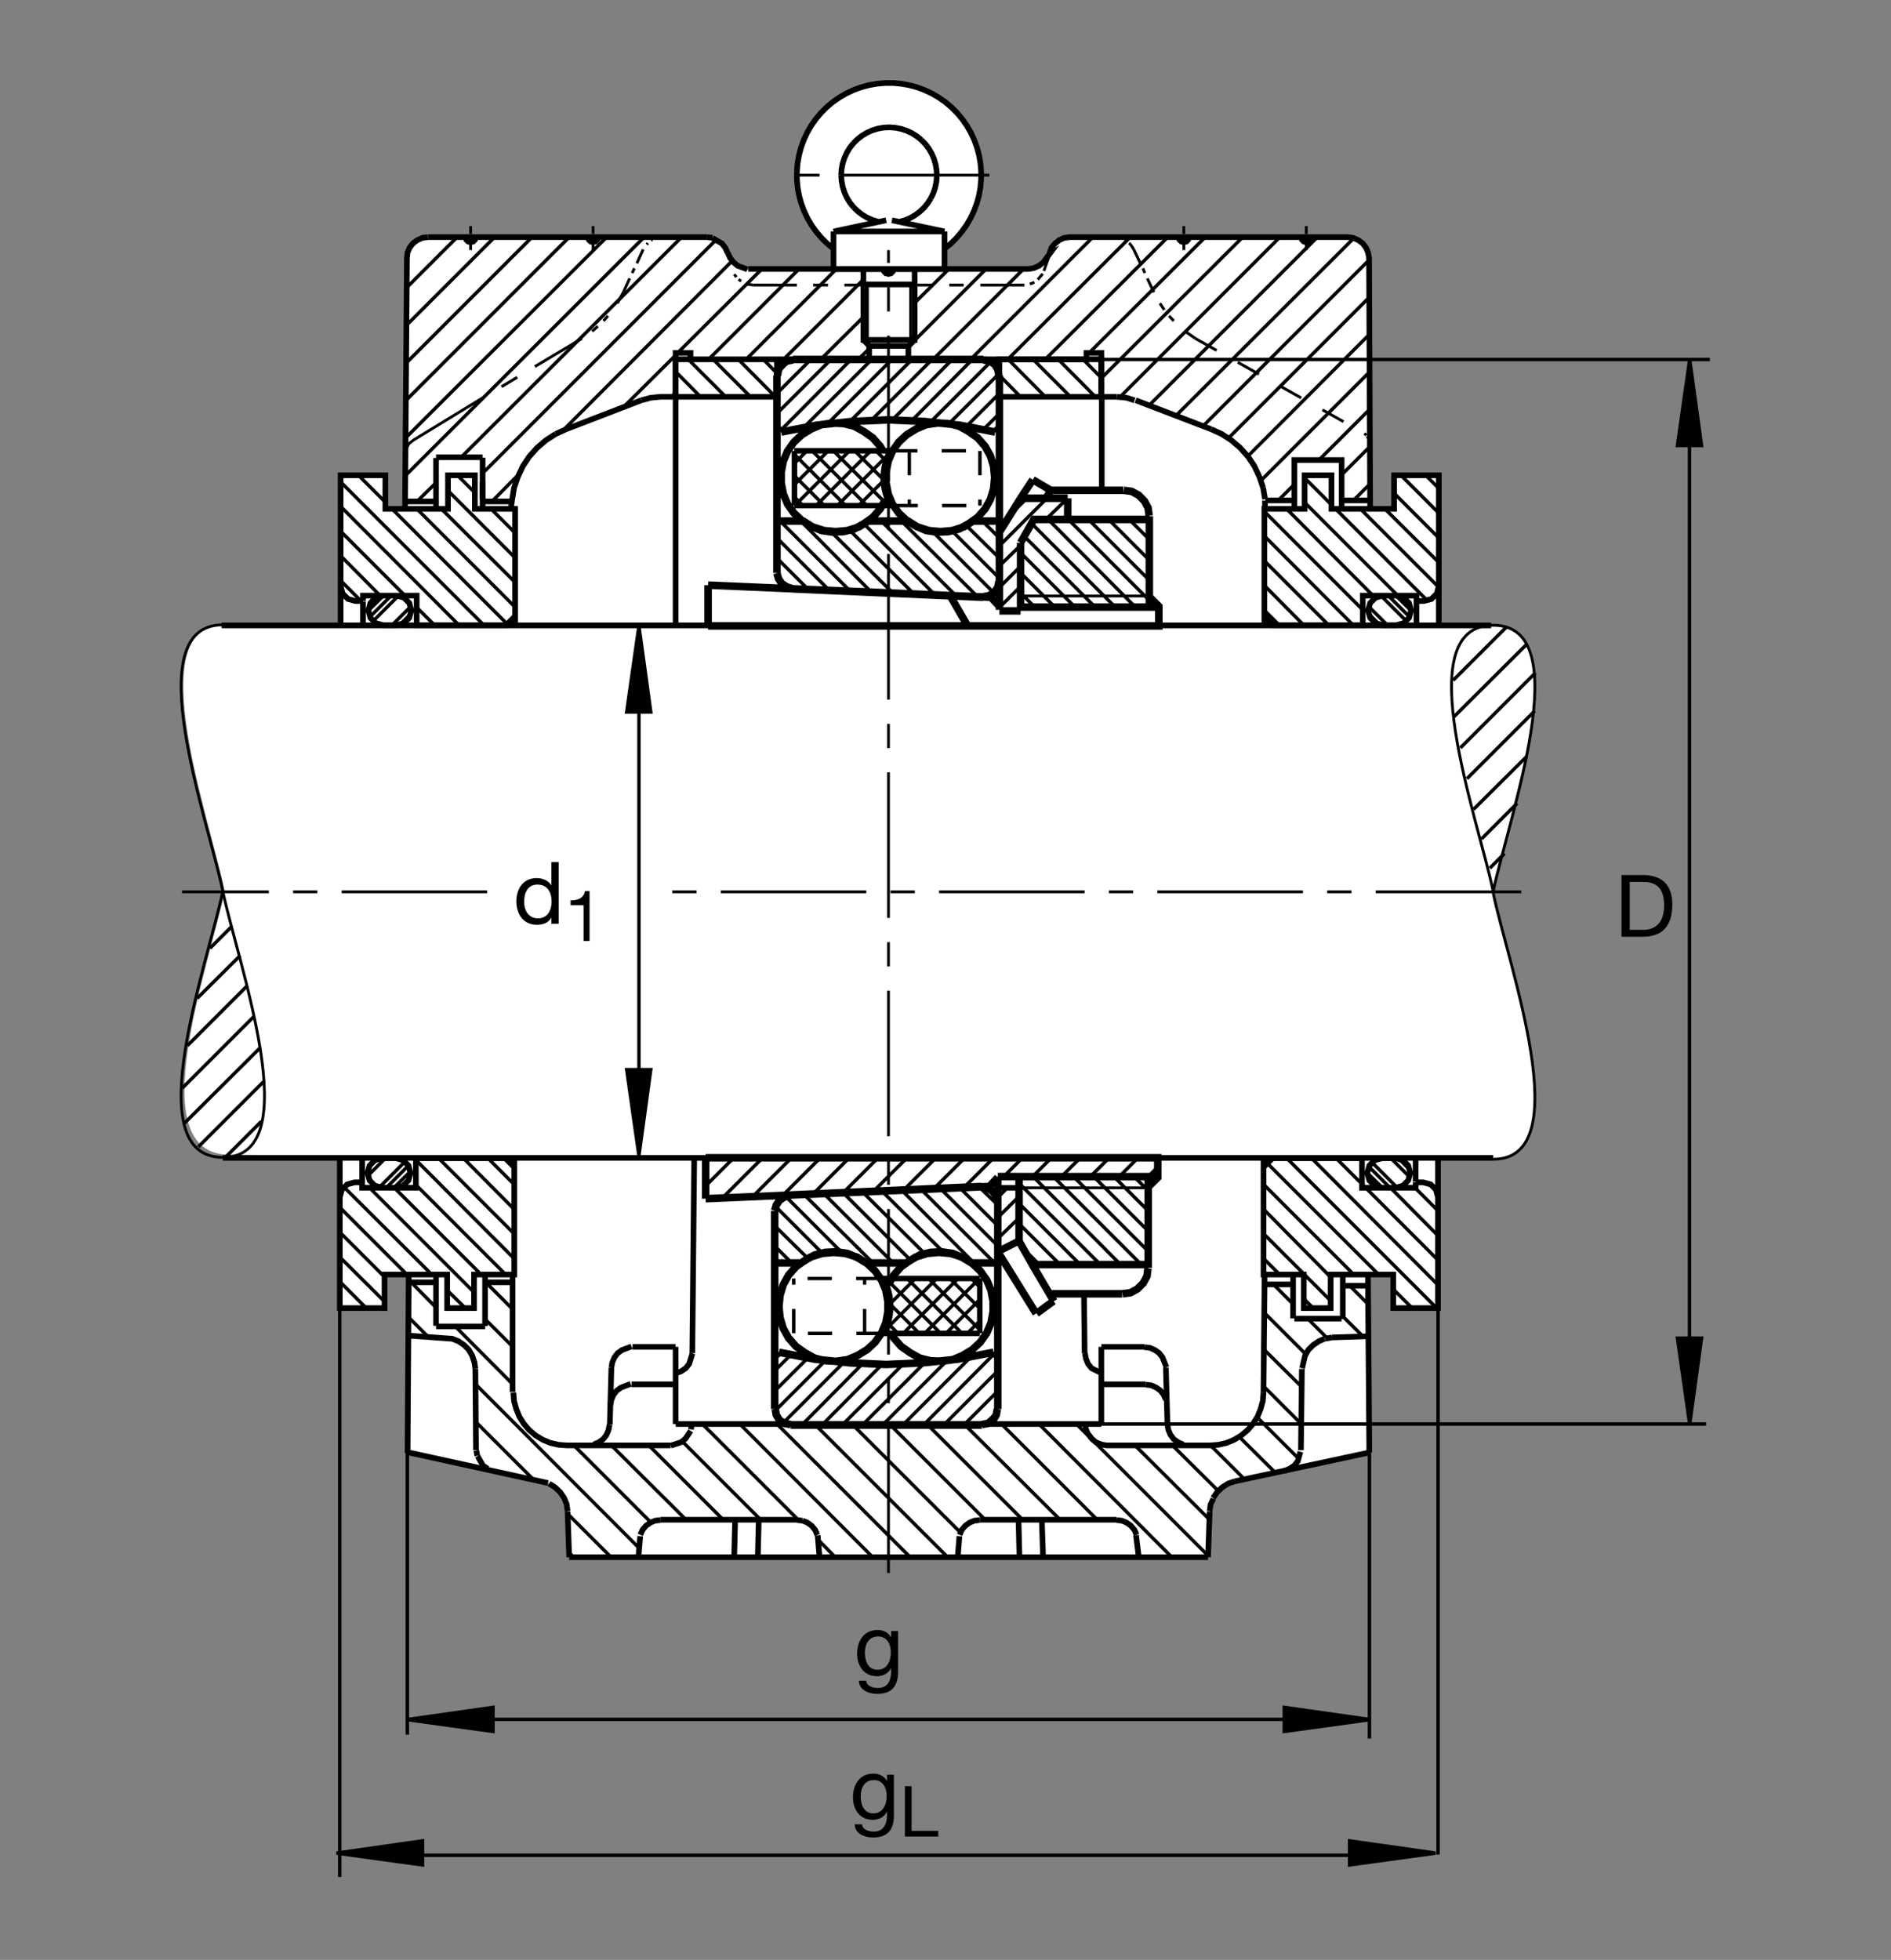 <?xml version="1.0" encoding="utf-8"?>
<!-- Generator: Adobe Illustrator 22.1.0, SVG Export Plug-In . SVG Version: 6.00 Build 0)  -->
<svg version="1.1" id="Ebene_1" xmlns="http://www.w3.org/2000/svg" xmlns:xlink="http://www.w3.org/1999/xlink" x="0px" y="0px"
	 viewBox="0 0 779.531 807.873" style="enable-background:new 0 0 779.531 807.873;" xml:space="preserve">
<rect x="0" y="0" width="779.531" height="807.873" fill="#808080" stroke="none"/>
<style type="text/css">
	.st0{fill:none;}
	.st1{fill:#FFFFFF;}
	.st2{fill:none;stroke:#000000;stroke-width:1.165;stroke-miterlimit:10.433;stroke-dasharray:60,10,10,10;}
	.st3{fill-rule:evenodd;clip-rule:evenodd;stroke:#000000;stroke-width:1.165;stroke-miterlimit:10;}
	.st4{fill:none;stroke:#000000;stroke-width:1.165;stroke-miterlimit:10;}
	.st5{fill:none;stroke:#000000;stroke-width:1.165;stroke-miterlimit:10.433;stroke-dasharray:10,10;}
	.st6{fill:none;stroke:#000000;stroke-width:2.329;stroke-miterlimit:10;}
	.st7{fill-rule:evenodd;clip-rule:evenodd;stroke:#000000;stroke-width:2.329;stroke-miterlimit:10;}
	.st8{fill:none;stroke:#000000;stroke-width:1.165;stroke-miterlimit:10.433;}
	.st9{fill:none;stroke:#000000;stroke-width:2.33;stroke-miterlimit:10.433;}
	.st10{fill:none;stroke:#000000;stroke-width:1.165;stroke-miterlimit:10;stroke-dasharray:60,10,10,10;}
	.st11{fill:none;stroke:#000000;stroke-width:0;stroke-miterlimit:10;}
	.st12{fill:none;stroke:#000000;stroke-width:1.417;stroke-miterlimit:3.864;}
	.st13{stroke:#000000;stroke-width:1.417;stroke-miterlimit:3.864;}
	.st14{fill:none;stroke:#000000;stroke-width:2.268;stroke-miterlimit:10;}
	.st15{fill:none;stroke:#000000;stroke-width:2.268;stroke-miterlimit:3.864;}
	.st16{fill:none;stroke:#000000;stroke-width:1.417;stroke-miterlimit:10;stroke-dasharray:10,10;}
	.st17{fill:none;stroke:#000000;stroke-width:1.417;stroke-miterlimit:10;}
	.st18{fill:none;stroke:#000000;stroke-width:2.977;stroke-miterlimit:10.433;}
	.st19{fill:none;stroke:#000000;stroke-width:1.417;stroke-miterlimit:10.433;}
	.st20{fill:none;stroke:#000000;stroke-width:2.268;stroke-miterlimit:10.433;}
	.st21{fill:none;stroke:#000000;stroke-width:3.107;stroke-miterlimit:10;}
</style>
<polygon class="st0" points="0,0 779.531,0 779.531,807.873 0,807.873 0,0 "/>
<path class="st1" d="M92.636,367.334c-6.282,30.508-34.978,108.606,1.809,108.606l46.34,0.732l-0.522,62.724l18.376-0.186
	l0.188-13.681h9.748l-0.373,73.125l57.653,12.656l2.251,1.211l2.063,1.787l1.499,1.875l1.314,2.246l0.654,2.256l0.283,2.617
	l0.654,18.662l131.626-0.185h131.435l1.123-19.219l0.381-2.725l1.026-2.344l1.591-2.529l1.973-1.778l2.53-1.602l2.53-0.938
	l55.693-11.904l-0.566-73.31h10.313l0.283,13.691l18.184,0.273v-61.963h22.695c36.787,0,5.898-79.461-0.381-109.97l5.254-19.688
	c6.279-30.508,28.555-92.251-6.377-89.717l-20.81-0.283l0.088-61.863l-18.555-0.048l0.088,13.986l-9.843-0.183l-0.528-103.076
	l-0.342-2.524l-1.005-2.144l-1.387-1.685l-1.895-1.348l-1.982-0.922l-2.06-0.254l-115.117,0.364l-2.324,0.332l-1.591,0.483
	l-1.895,1.487l-1.485,1.76l-0.947,2.3l-1.084,2.298l-1.484,1.76l-1.895,1.487l-2.168,0.947l-2.295,0.271l-33.916-0.049l-0.188-8.628
	l1.477-1.375l5.078-4.624l4.131-6.377l2.627-5.81l1.494-5.813l0.381-5.437l-0.196-4.875l-0.938-5.064l-1.679-5.061l-2.441-5.251
	l-4.121-5.999l-5.813-5.251l-6.374-3.75l-6.562-2.249l-6.001-1.125l-4.876-0.186l-6.186,0.747l-5.625,1.313l-5.437,2.813
	l-5.625,3.374l-5.252,5.437l-5.061,7.688l-2.627,7.876l-1.123,7.5l0.373,6.377l1.687,6.748l3.164,6.965l3.376,5.21l4.372,4.776
	l2.553,2.026l0.035,8.007l-35.806,0.149l-3.574-1.13l-2.353-1.677l-1.311-1.855l-0.952-2.034l-1.04-2.129l-1.448-1.812l-2.397-1.311
	l-1.494-0.86l-1.719-0.361l-2.129,0.044l-111.086-0.483l-2.3,0.271l-2.454,0.08l-2.624,1.496l-1.968,1.782l-1.125,2.063
	l-0.564,2.906l-0.749,103.452l-8.061,0.049l-0.046-13.877l-18.423,0.048l-0.046,61.875l-48.855-0.366
	C58.242,259.085,86.354,336.826,92.636,367.334L92.636,367.334z"/>
<line class="st2" x1="627.119" y1="367.607" x2="271.328" y2="367.607"/>
<polygon class="st3" points="564.619,183.022 564.238,181.147 564.619,183.022 "/>
<polygon class="st3" points="563.984,180.659 563.652,179.868 563.984,180.659 "/>
<polygon class="st3" points="563.3,179.421 562.441,178.633 563.3,179.421 "/>
<polygon class="st3" points="492.813,139.548 488.525,136.563 492.813,139.548 "/>
<line class="st4" x1="483.857" y1="132.281" x2="481.904" y2="130.202"/>
<polygon class="st3" points="479.96,127.737 478.145,125.012 479.96,127.737 "/>
<polygon class="st3" points="432.227,106.291 430.322,111.689 432.227,106.291 "/>
<line class="st4" x1="429.833" y1="112.854" x2="427.802" y2="115.254"/>
<polygon class="st3" points="426.416,116.343 424.531,117.092 426.416,116.343 "/>
<polygon class="st3" points="459.453,97.751 461.914,98.01 459.453,97.751 "/>
<polygon class="st3" points="463.603,98.791 464.121,99.05 463.603,98.791 "/>
<path class="st4" d="M465.419,100.217l0.654,0.52 M466.074,100.737l1.299,2.077"/>
<polygon class="st3" points="310.313,117.483 307.976,117.092 310.313,117.483 "/>
<line class="st4" x1="305.51" y1="115.925" x2="304.47" y2="115.146"/>
<polygon class="st3" points="303.562,114.238 302.654,113.069 303.562,114.238 "/>
<polygon class="st3" points="273.188,97.751 270.723,98.01 273.188,97.751 "/>
<polygon class="st3" points="268.906,98.791 268.386,99.05 268.906,98.791 "/>
<polygon class="st3" points="267.087,100.217 266.569,100.737 267.087,100.217 "/>
<polygon class="st3" points="256.965,120.469 254.497,125.012 256.965,120.469 "/>
<line class="st4" x1="250.605" y1="130.202" x2="248.786" y2="132.281"/>
<polygon class="st3" points="246.45,134.485 244.113,136.563 246.45,134.485 "/>
<path class="st4" d="M366.254,117.483h-18.169 M341.335,117.483h-6.101 M328.486,117.483h-18.173 M265.141,102.815l-2.595,5.711
	 M261.508,110.603l-0.91,1.946 M259.56,114.758l-2.595,5.71 M244.504,103.076v-3.115 M244.504,98.66v-1.038 M244.504,96.455v-3.247
	 M239.831,139.548l-19.341,11.553 M213.222,155.512l-6.489,3.896 M194.011,103.076v-3.115 M194.011,98.66v-1.038 M194.011,96.455
	v-3.247 M366.254,117.483h18.174 M391.309,117.483h5.966 M404.16,117.483h18.164 M467.373,102.815l2.724,5.711 M471.132,110.603
	l0.782,1.946 M472.949,114.758l2.725,5.71 M488.007,103.076v-3.115 M488.007,98.66v-1.038 M488.007,96.455v-3.247"/>
<line class="st5" x1="492.813" y1="139.548" x2="561.738" y2="178.247"/>
<path class="st4" d="M538.496,103.076v-3.115 M538.496,98.66v-1.038 M538.496,96.455v-3.247"/>
<path class="st6" d="M278.51,148.115v15.447 M615.566,477.287H91.845 M91.337,257.796h523.34 M198.942,205.747v-7.139
	 M521.494,205.747l-0.781-4.673 M520.712,201.074l-1.552-4.544l-2.08-4.415l-2.588-3.894l-3.252-3.632l-3.633-3.115l-4.023-2.598
	l-4.287-1.946 M454.003,163.562h-42.011v-15.447h42.011V163.562L454.003,163.562z M485.927,97.751l0.263,1.04l0.781,0.777
	l1.035,0.261l1.035-0.261l0.781-0.777c0,0,0.293-0.625,0.313-1.052 M498.906,595.793l3.379-0.254l3.369-0.781l3.116-1.299
	l2.988-1.816l2.598-2.207l2.208-2.597l1.816-2.852l1.299-3.242l0.908-3.252l0.264-3.496"/>
<polygon class="st7" points="196.347,597.873 196.735,600.081 196.347,597.873 "/>
<path class="st6" d="M196.875,600.198l2.197,3.906l1.949,1.299 M252.031,563.742l0.391-2.207l0.908-2.08l1.299-1.69l1.817-1.299
	l3.894-1.456"/>
<polygon class="st7" points="285.132,586.975 284.87,589.182 285.132,586.975 "/>
<path class="st6" d="M284.721,589.797l-2.188,3.271l-1.816,1.435l-4.243,1.387 M251.252,587.229l-0.388,2.207l-0.908,2.08
	l-1.299,1.69l-1.816,1.299l-2.077,0.908 M251.643,579.182l0.388-2.207l0.908-2.07l1.299-1.689l1.816-1.299l3.925-1.484
	 M278.51,566.076l2.207-0.781l1.948-1.299l1.426-1.816l1.345-4.297 M328.615,626.565l2.204,0.254 M330.82,626.819l1.949,0.781
	l1.816,1.299l1.429,1.69l0.908,2.07 M272.28,626.565l-2.207,0.254l-1.946,0.781l-1.816,1.299l-1.428,1.69l-0.908,2.07
	 M472.304,570.745l2.207,0.264l2.071,0.908l1.816,1.299l1.299,1.689l0.908,2.07 M481.259,587.229l0.391,2.207l0.909,2.08l1.298,1.69
	l1.816,1.299l2.07,0.908 M460.234,626.565l2.198,0.254l1.953,0.781l1.816,1.299l1.426,1.69l0.908,2.07 M471.777,555.305l2.207,0.254
	l2.08,0.909l1.816,1.299l1.299,1.69l1.67,4.16 M529.414,606.311l2.207-0.908l1.943-1.299l1.436-1.817l1.064-3.886 M403.896,626.565
	l-2.207,0.254l-1.943,0.781l-1.816,1.299l-1.436,1.69l-0.909,2.07 M553.105,206.267h11.661 M233.339,176.931l-4.282,1.946
	 M299.929,104.243l-0.91-2.077l-1.426-1.816l-3.887-2.224 M293.698,98.01l-2.207-0.259 M300.059,104.243l0.908,2.078l1.428,1.816
	l1.687,1.426l4.025,1.463 M246.579,97.751l-0.259,1.04l-0.779,0.777l-1.038,0.261l-1.04-0.261l-0.778-0.777
	c0,0-0.296-0.6-0.332-1.015 M196.086,97.751l-0.258,1.04l-0.779,0.777l-1.037,0.261l-1.038-0.261l-0.779-0.777
	c0,0-0.256-0.661-0.207-1.089 M460.361,163.562l4.023,0.388l3.33,1.082"/>
<polygon class="st7" points="549.141,551.282 546.289,551.799 549.141,551.282 "/>
<path class="st6" d="M546.104,551.789l-2.413,1.045l-2.334,1.563l-1.953,1.944l-1.425,2.47l-1.202,5.166 M509.033,610.598
	l-2.725,0.909l-2.461,1.552l-2.08,1.953l-1.689,2.461 M500.205,617.766l-1.163,2.305l-0.391,2.852 M460.234,626.428h-56.338
	 M366.254,641.878h131.744 M454.003,586.975H278.542 M328.615,626.428H272.28 M233.989,622.922l-0.388-2.852l-1.04-2.598
	l-1.687-2.461l-2.076-1.953l-2.468-1.552 M251.384,587.229l0.647-23.487 M168.486,525.393l-0.464,73.496 M260.728,555.168h17.783
	 M337.07,632.824l0.762,9.053 M447.246,557.766l0.39,2.207l0.908,2.207l1.435,1.816l3.613,1.778 M454.003,555.168v31.807
	 M286.169,477.287l-0.779,80.479 M225.917,611.311l-57.663-12.656 M196.218,597.746l-0.261-33.486 M176.511,97.751h114.98
	 M300.059,104.243v0.13 M308.496,110.864h57.758 M264.362,164.988l-31.023,11.943 M533.623,206.267h-12.002 M533.564,209.607
	v-19.983h19.502v19.983 M468.145,164.988l31.152,11.943 M198.942,209.607v-20.979 M471.777,555.168h-17.773 M480.605,563.742
	l0.655,23.487 M447.119,557.766l-0.254-24.365 M509.033,610.598l55.439-11.884 M472.304,570.617h-18.301 M233.989,623.059
	l0.649,18.819 M521.758,529.436h10.928 M564.472,598.753l-0.556-72.617 M553.544,525.539v18.164 M553.017,543.537h-19.453
	 M521.318,525.237l-0.469,48.759 M536.68,564.26l-0.391,33.486 M498.652,623.059l-0.654,18.819 M395.507,633.186l-0.693,8.692
	 M278.51,586.975v-31.807 M533.047,525.237v18.193 M553.457,529.983h10.469 M429.99,641.878l-0.517-15.449 M419.863,626.428
	l0.39,15.449 M366.254,641.878H234.638 M260.339,570.617h18.172 M303.044,626.428l-0.391,15.449 M312.39,641.878l0.391-15.449
	 M263.923,633.186l-0.728,8.692 M468.3,632.824l1.143,9.053 M179.743,209.91v-21.145 M167.173,206.694h12.586 M564.267,550.793
	l-15.127,0.489 M198.942,188.484h-19.184"/>
<path class="st8" d="M91.845,477.063c-35.434,0-6.05-80.371,0-109.756 M91.845,477.063c35.432,0,6.048-80.371,0-109.756
	 M91.845,257.551c-35.434,0-6.05,80.371,0,109.756 M615.547,257.712c-35.43,0-6.055,80.376,0,109.758 M615.547,257.712
	c35.43,0,6.045,80.376,0,109.758"/>
<path class="st9" d="M521.464,206.318v3.288 M211.293,573.782v-48.467"/>
<path class="st6" d="M278.51,163.562h41.778v-15.447H278.51V163.562L278.51,163.562z M278.51,257.796V145.473h6.133v2.642h163.228
	v-2.642h6.132v18.089h6.358"/>
<line class="st2" x1="366.254" y1="648.362" x2="366.254" y2="103.098"/>
<polyline class="st4" points="167.309,185.246 168.557,182.895 170.557,181.324 199.462,163.691 "/>
<polyline class="st6" points="229.057,178.877 225.034,181.475 221.398,184.59 218.154,188.222 215.556,192.116 213.481,196.531 
	211.923,201.074 211.145,205.747 211.015,206.694 198.942,206.694 "/>
<path class="st8" d="M615.547,477.835c35.43,0,6.045-80.371,0-109.754"/>
<path class="st6" d="M199.963,525.315v21.299 M179.743,525.393v21.094 M168.613,528.557h11.145 M200.012,546.76h-20.254
	 M211.438,528.557h-11.474 M454.179,202.09v-39.136 M140.415,257.695v-16.163 M212.341,254.148v3.548 M163.469,245.522l3.042,0.83
	l2.212,2.215l0.832,3.042l-0.832,3.044l-2.212,2.212l-3.042,0.83h-5.535l-3.042-0.83l-2.212-2.212l-0.832-3.044l0.832-3.042
	l2.212-2.215l3.042-0.83H163.469L163.469,245.522z M149.643,258.022v-10.051 M149.636,247.737h-3.135l-3.044-0.83l-2.212-2.215
	l-0.83-3.16v-45.62h18.442v13.833h25.82v-13.833h11.064v13.833h16.599v44.263l-3.689,3.687h-36.884v-12.173h-22.132V247.737
	L149.636,247.737z"/>
<line class="st9" x1="210.788" y1="206.606" x2="210.788" y2="209.607"/>
<path class="st6" d="M593.134,257.695v-16.163 M521.211,254.148v3.548 M570.078,245.522l-3.037,0.83l-2.217,2.215l-0.83,3.042
	l0.83,3.044l2.217,2.212l3.037,0.83h5.537l3.037-0.83l2.217-2.212l0.83-3.044l-0.83-3.042l-2.217-2.215l-3.037-0.83H570.078
	L570.078,245.522z M583.906,258.022v-10.051 M583.916,247.737h3.134l3.037-0.83l2.217-2.215l0.83-3.16v-45.62h-18.438v13.833h-25.82
	v-13.833h-11.074v13.833h-16.592v44.263l3.682,3.687h36.884v-12.173h22.139V247.737L583.916,247.737z M140.076,477.405v16.171
	 M212.001,480.959v-3.554 M163.13,489.582l3.042-0.83l2.215-2.217l0.83-3.037l-0.83-3.047l-2.215-2.216l-3.042-0.83h-5.532
	l-3.044,0.83l-2.212,2.216l-0.83,3.047l0.83,3.037l2.212,2.217l3.044,0.83H163.13L163.13,489.582z M149.304,477.082v10.049
	 M149.296,487.366h-3.134l-3.042,0.83l-2.214,2.216l-0.83,3.164v45.616h18.443v-13.828h25.82v13.828h11.067v-13.828h16.596v-44.268
	l-3.687-3.691h-36.887v12.177h-22.132V487.366L149.296,487.366z M211.638,573.996l0.258,3.496l0.908,3.252l1.299,3.242l1.819,2.852
	l2.207,2.597l2.595,2.207l2.986,1.816l3.113,1.299l3.376,0.781l3.374,0.254h42.859 M592.792,477.405v16.171 M520.869,480.959v-3.554
	 M569.746,489.582l-3.047-0.83l-2.217-2.217l-0.83-3.037l0.83-3.047l2.217-2.216l3.047-0.83h5.527l3.047,0.83l2.207,2.216
	l0.83,3.047l-0.83,3.037l-2.207,2.217l-3.047,0.83H569.746L569.746,489.582z M583.564,477.082v10.049 M583.574,487.366h3.135
	l3.047,0.83l2.207,2.216l0.83,3.164v45.616h-18.438v-13.828h-25.82v13.828h-11.074v-13.828h-16.592v-44.268l3.692-3.691h36.885
	v12.177h22.129V487.366L583.574,487.366z"/>
<line class="st2" x1="200.827" y1="367.607" x2="75.051" y2="367.607"/>
<path class="st6" d="M176.413,97.751l-2.207,0.259l-2.076,0.91l-1.818,1.297l-1.426,1.818l-0.91,2.075l-0.23,2.337l-0.779,102.858
	 M368.335,110.864l-0.261,1.035l-0.779,0.781l-1.04,0.259l-1.038-0.259l-0.779-0.781l-0.259-1.035 M536.425,97.751l0.254,1.04
	l0.781,0.777l1.035,0.261l1.045-0.261l0.771-0.777c0,0,0.273-0.608,0.263-1.015 M366.254,110.864h57.759l0.83-0.112l1.377-0.279
	l2.08-0.91l1.816-1.426l2.5-3.413l-0.049,0.027l0.918-2.715l1.435-1.687l1.817-1.428l1.933-0.884l2.373-0.298l113.984,0.012h0.518
	l2.207,0.259l2.08,0.91l1.816,1.297l1.426,1.818l0.908,2.075l0.391,2.337l0.449,103.159 M195.957,564.26l-0.389-2.725l-0.908-2.724
	l-1.428-2.47l-1.948-1.944l-2.334-1.563l-2.598-1.035l-0.593-0.01l-17.046-1.231 M499.434,595.793H456.21l-1.025-0.156l-1.182-0.224
	l-2.207-0.908l-1.689-1.435l-1.748-2.276l-0.791-1.914l-0.059-1.904"/>
<line class="st10" x1="407.841" y1="72.188" x2="325.581" y2="72.188"/>
<path class="st4" d="M357.576,117.239v24.533 M375.385,117.239v24.533"/>
<path class="st6" d="M367.661,90.805l21.697,4.612 M389.357,95.417v7.127 M389.357,102.544v8.359 M389.357,110.903h-45.754
	 M343.603,110.903v-8.359 M343.603,102.544v-7.127 M343.603,95.417l21.714-4.612 M362.292,91.44l-2.341-0.649l-2.234-0.952
	l-2.112-1.214l-1.936-1.463l-1.743-1.689 M351.926,85.473l-1.531-1.88l-1.284-2.078l-1.004-2.2l-0.739-2.324l-0.44-2.376
	l-0.159-2.429 M346.77,72.188l0.142-2.393l0.439-2.359l0.723-2.27l0.984-2.18l1.25-2.061l1.477-1.866 M351.784,59.06l1.709-1.689
	l1.882-1.463l2.059-1.23l2.199-0.967l2.288-0.703l2.358-0.408l2.395-0.122l2.375,0.176l2.358,0.459l2.271,0.737l2.18,1.004
	l2.027,1.267l1.863,1.496 M379.749,57.617l1.675,1.724l1.443,1.899l1.214,2.08l0.949,2.197l0.669,2.287l0.385,2.361l0.107,2.39
	l-0.195,2.395l-0.474,2.341l-0.757,2.268l-1.04,2.165 M383.725,81.726l-1.285,2.024l-1.513,1.848l-1.741,1.653l-1.919,1.428
	l-2.078,1.194l-2.217,0.918l-2.305,0.649 M389.357,102.544l2.571-2.11l2.373-2.341 M394.301,98.093l2.143-2.535l1.944-2.71
	l1.68-2.868l1.426-3.01l1.162-3.113l0.889-3.203l0.596-3.276l0.293-3.325l0.02-3.326l-0.264-3.308l-0.557-3.291l-0.849-3.203
	l-1.123-3.132 M401.66,57.793l-1.397-3.028l-1.65-2.886l-1.905-2.729l-2.124-2.569l-2.358-2.358l-2.535-2.146l-2.727-1.902
	l-2.868-1.67l-3.027-1.409l-3.115-1.145l-3.22-0.861 M374.733,35.09l-3.271-0.579l-3.311-0.301h-3.342l-3.309,0.301l-3.273,0.579
	l-3.223,0.861l-3.112,1.145l-3.027,1.409l-2.868,1.67l-2.727,1.902 M343.269,42.077l-2.537,2.146l-2.356,2.358l-2.128,2.569
	l-1.902,2.729l-1.655,2.886l-1.389,3.028l-1.125,3.132l-0.845,3.203l-0.564,3.291l-0.264,3.308 M328.503,70.728l0.017,3.326
	l0.3,3.325l0.598,3.276 M329.418,80.654l0.879,3.203l1.162,3.113l1.426,3.01l1.689,2.868l1.936,2.71l2.146,2.535l2.376,2.341
	 M341.033,100.434l2.571,2.11 M343.603,95.417h45.754 M377.038,110.903v29.213H355.92v-29.213 M355.92,117.239h21.118
	 M355.92,140.117l2.466,2.464"/>
<polyline class="st9" points="358.386,142.583 374.575,142.583 377.038,140.117 "/>
<polyline class="st11" points="367.661,90.805 366.481,90.683 365.3,90.805 "/>
<path class="st9" d="M358.283,142.651v6.836 M374.453,142.68v6.861"/>
<polyline class="st6" points="264.362,164.988 268.257,163.95 272.28,163.562 278.51,163.562 "/>
<path class="st12" d="M158.12,245.522l-6.272,6.179 M161.623,257.695l7.747-7.747 M164.299,245.522l-10.512,10.513 M152.495,254.282
	l8.76-8.76 M169.37,252.991l-4.519,4.519 M140.703,239.609l7.502,7.5 M156.184,244.992l-15.745-15.881 M189.187,257.663
	l-48.518-48.654 M140.266,198.506l58.806,58.806 M209.289,257.431l-47.825-47.824 M171.785,209.692l40.42,40.42 M185.134,202.707
	l27.602,27.603 M212.29,219.626l-10.02-10.019 M140.334,218.908l26.104,26.104 M195.969,203.305l-7.405-7.404 M158.764,206.907
	l-11.101-11.102 M301.745,107.617l-69.702,69.834 M213.61,195.752l-10.576,10.708 M198.942,195.102l96.443-96.443 M280.977,97.751
	l-90.935,90.806 M167.309,195.845l98.222-98.094 M250.085,97.751l-82.617,82.488 M179.409,199.319l-7.363,7.236 M171.838,250.41
	l6.848,6.851 M212.539,240.21l-31.153-31.016 M167.578,164.812l67.06-67.061 M219.321,97.751l-51.768,51.77 M167.534,134.096
	l36.342-36.345 M188.43,97.751l-20.781,20.784 M279.321,145.488l34.756-34.624 M329.395,110.864l-37.254,37.251 M307.585,148.115
	l37.254-37.251 M355.684,115.464l-32.649,32.651 M338.349,148.115l17.031-16.902 M391.181,110.864l-13.916,13.782 M375.202,142.156
	l31.292-31.291 M257.294,167.517l21.219-21.091 M309.306,163.464l-15.349-15.349 M283.703,148.115l15.447,15.447 M288.764,163.562
	l-10.254-10.386 M304.343,148.115l15.219,15.349 M278.51,161.745l-1.687,1.816 M430.908,163.562l-15.205-15.339 M425.849,148.115
	l15.44,15.447 M451.455,163.464l-15.225-15.349 M446.484,148.115l7.539,7.661 M421.943,110.864l-37.256,37.251 M400.137,148.115
	l50.362-50.364 M465.938,97.751l-50.489,50.364 M430.898,148.115l50.488-50.364 M496.835,97.751l-47.861,47.73 M454.003,155.904
	l58.271-58.152 M527.597,97.751l-65.81,65.811 M473.73,167.065l69.317-69.314 M558.076,98.169l-73.31,73.181 M495.927,175.635
	l68.398-68.406 M564.727,122.278l-58.291,58.288 M514.355,188.095l50.372-50.502 M564.727,153.169l-44.922,44.92 M527.47,205.747
	l6.094-6.101 M543.789,189.555l20.938-20.939 M564.727,184.063l-11.163,11.164 M564.727,199.48l-6.612,6.609 M521.074,231.025
	l26.201,26.208 M557.383,257.234l-36.162-36.296 M565.81,245.332l-35.43-35.569 M537.988,207.281l38.183,38.176 M588.154,247.339
	l-37.51-37.503 M560.878,209.829l31.69,31.697 M592.91,231.626l-21.933-21.797 M574.648,203.274l18.457,18.449 M593.105,211.487
	l-15.566-15.564 M521.191,210.811l40.43,40.43 M521.474,251.833l6.533,6.526 M537.607,257.864l-16.094-16.233 M548.789,207.981
	l-11.045-11.045 M593.105,201.286l-5.557-5.549 M575.43,245.522l6.269,6.179 M571.923,257.695l-7.744-7.747 M569.248,245.522
	l10.517,10.513 M581.055,254.282l-8.76-8.76 M564.18,252.991l4.521,4.519 M604.716,320.981l27.91-27.903 M629.365,311.816
	l-21.943,21.814 M610.722,345.808l14.688-14.69 M620.185,351.821l-6.026,6.023 M599.042,280.415l21.904-21.902 M629.619,265.318
	l-30.224,30.097 M602.021,308.266l30.898-30.903 M75.166,448.498l29.692-29.687 M107.319,431.828l-31.203,31.074 M81.774,472.717
	l27.198-27.198 M107.742,462.229l-15.625,15.625 M86.557,390.869l8.943-8.945 M99.048,393.857l-17.781,17.652 M77.241,431.018
	l24.677-24.685 M162.387,489.582l6.272-6.181 M158.884,477.405l-7.747,7.753 M156.21,489.582l10.51-10.517 M168.012,480.823
	l-8.76,8.759 M179.727,538.938l-10.268-10.401 M199.997,543.762l11.331,11.329 M211.32,539.641l-11.101-11.104 M176.357,550.891
	l-7.919-7.92 M211.145,570.354l-23.489-23.613 M211.306,487.58l-10.418-10.42 M191.286,477.658l20.285,20.42 M171.486,478.186
	l40.503,40.645 M208.3,525.237l-36.604-36.602 M162.798,489.836l35.091,35.088 M195.166,532.434l-42.603-42.598 M142.082,489.592
	l35.486,35.341 M167.585,525.188l-27.326-27.324 M140.076,507.912l18.208,18.213 M211.674,508.283l-30.889-30.888 M184.331,531.839
	l7.356,7.216 M140.227,518.332l18.217,18.086 M151.13,539.339l-10.8-10.801 M282.795,626.428l-30.764-30.635 M236.586,595.793
	l31.67,31.68 M263.325,637.981l-67.368-67.49 M196.086,586.067l23.755,23.75 M233.989,623.967l17.912,17.91 M236.455,641.878
	l-1.816-1.944 M267.478,595.793l30.632,30.635 M313.557,626.428l-32.19-32.188 M289.543,586.975l39.46,39.453 M359.766,641.878
	l-54.776-54.903 M320.307,586.975l54.907,54.903 M390.659,641.878l-54.908-54.903 M351.198,586.975l44.778,44.776 M406.103,626.428
	l-39.458-39.453 M382.092,586.975l39.461,39.453 M436.992,626.428l-39.59-39.453 M412.852,586.975l39.462,39.453 M467.891,595.793
	l30.634,30.508 M502.158,614.485l-18.828-18.692 M497.998,641.233l-54.258-54.258 M428.3,586.975l54.776,54.903 M337.441,634.866
	l6.88,7.012 M521.621,541.545l16.621,16.612 M547.07,551.535l-8.096-8.095 M533.037,537.512l-7.881-7.88 M554.13,543.157
	l7.637,7.636 M563.867,537.444l-7.549-7.549 M540.605,477.336l52.188,52.324 M592.158,539.114l-61.153-61.153 M522.792,479.856
	l45.42,45.41 M558.027,525.315l-36.69-36.68 M520.927,498.459l27.617,27.979 M548.486,536.116L521.63,509.26 M520.996,518.86
	l6.602,6.601 M592.227,518.86l-41.026-41.035 M510.742,592.141l15.371,15.254 M534.99,600.91l-16.904-16.865 M513.516,610.237
	l-14.2-14.19 M521.318,556.516l15.351,15.225 M536.523,587.043l-15.898-15.898 M574.258,531.321l8.144,8.135 M537.431,535.295
	l3.965,3.965 M570.146,489.885l-6.27-6.182 M573.652,477.707l7.744,7.744 M576.328,489.885l-10.508-10.518 M564.521,481.125
	l8.77,8.76 M581.396,482.414l-4.512-4.522 M592.763,499.055l-9.599-9.6 M573.066,489.455l19.659,19.805 M420.693,163.562
	l-8.731-8.863 M314.655,148.115l5.796,5.928 M358.076,143.965l-4.28,4.15"/>
<g>
	<g>
		<path d="M230.318,380.789h-3.028v-2.494h-0.072c-0.998,2.031-3.349,2.922-5.879,2.922c-5.665,0-8.48-4.489-8.48-9.691
			c0-5.202,2.779-9.584,8.408-9.584c1.888,0,4.596,0.713,5.95,2.886h0.072v-9.477h3.028V380.789z M221.767,378.544
			c4.062,0,5.629-3.492,5.629-6.948c0-3.634-1.639-6.983-5.807-6.983c-4.133,0-5.523,3.527-5.523,7.126
			C216.066,375.195,217.848,378.544,221.767,378.544z"/>
	</g>
</g>
<g>
	<g>
		<path d="M243.036,387.874h-2.471v-14.767h-5.349v-1.977c2.819,0,5.378-0.756,5.93-3.866h1.889V387.874z"/>
	</g>
</g>
<g>
	<g>
		<path d="M368.498,748.357c0,5.986-2.743,9.05-8.551,9.05c-3.456,0-7.446-1.39-7.625-5.416h3.029
			c0.142,2.209,2.779,2.993,4.774,2.993c3.955,0,5.523-2.85,5.523-6.983v-1.211h-0.071c-0.998,2.245-3.42,3.349-5.736,3.349
			c-5.487,0-8.23-4.311-8.23-9.335c0-4.347,2.138-9.727,8.515-9.727c2.316,0,4.382,1.033,5.487,3.064h-0.036h0.071v-2.636h2.85
			V748.357z M365.505,740.34c0-3.242-1.425-6.592-5.238-6.592c-3.883,0-5.451,3.171-5.451,6.698c0,3.314,1.211,7.019,5.202,7.019
			S365.505,743.796,365.505,740.34z"/>
	</g>
</g>
<g>
	<g>
		<path d="M373.029,736.255h2.761v18.429h10.988v2.325h-13.749V736.255z"/>
	</g>
</g>
<path class="st12" d="M566.63,764.739H151.594 M167.915,596.341v118.691 M564.501,708.733H168.074 M564.531,598.782v117.852"/>
<polygon class="st13" points="529.418,713.694 564.854,708.821 529.418,703.772 529.418,713.694 "/>
<polygon class="st13" points="203.234,703.772 203.234,713.694 167.802,708.821 203.234,703.772 "/>
<g>
	<g>
		<path d="M370.217,689.157c0,5.986-2.744,9.05-8.551,9.05c-3.456,0-7.447-1.389-7.625-5.416h3.028
			c0.143,2.209,2.779,2.993,4.775,2.993c3.955,0,5.522-2.85,5.522-6.983v-1.211h-0.071c-0.998,2.245-3.42,3.349-5.736,3.349
			c-5.487,0-8.23-4.311-8.23-9.335c0-4.347,2.138-9.727,8.516-9.727c2.316,0,4.382,1.033,5.487,3.064h-0.036h0.071v-2.636h2.85
			V689.157z M367.224,681.141c0-3.242-1.425-6.591-5.238-6.591c-3.884,0-5.451,3.171-5.451,6.698c0,3.314,1.211,7.019,5.202,7.019
			S367.224,684.597,367.224,681.141z"/>
	</g>
</g>
<path class="st12" d="M140.053,538.967v234.697 M592.813,537.151v227.295"/>
<polygon class="st13" points="556.352,768.723 591.787,763.85 556.352,758.801 556.352,768.723 "/>
<polygon class="st13" points="174.172,758.801 174.172,768.723 138.74,763.85 174.172,758.801 "/>
<line class="st12" x1="263.403" y1="281.59" x2="263.403" y2="455.589"/>
<polygon class="st13" points="268.266,293.484 263.393,258.052 258.344,293.484 268.266,293.484 "/>
<polygon class="st13" points="258.344,440.896 268.266,440.896 263.393,476.33 258.344,440.896 "/>
<polygon class="st13" points="701.425,183.65 696.552,148.218 691.503,183.65 701.425,183.65 "/>
<polygon class="st13" points="691.503,551.579 701.425,551.579 696.552,587.014 691.503,551.579 "/>
<path class="st12" d="M696.464,161.985v404.599 M454.003,148.184h250.86 M453.984,586.975H703.31"/>
<g>
	<g>
		<path d="M668.433,360.686h8.729c7.839,0,12.221,3.919,12.221,12.114c0,8.516-3.741,13.325-12.221,13.325h-8.729V360.686z
			 M671.818,383.275h5.63c2.316,0,8.551-0.641,8.551-10.012c0-6.057-2.245-9.727-8.48-9.727h-5.701V383.275z"/>
	</g>
</g>
<path class="st14" d="M403.955,549.631H363.19 M403.955,526.985h-40.904 M403.896,549.553v-22.568"/>
<path class="st15" d="M364.177,526.907c1.878,3.388,3.015,7.285,3.015,11.435c0,4.043-1.016,7.852-2.805,11.182"/>
<path class="st16" d="M327.202,549.553v-22.568 M363.051,549.631H327.28 M362.912,526.985h-35.771"/>
<path class="st17" d="M403.809,526.956l-22.593,22.598 M395.009,526.956l-22.6,22.598 M386.206,526.956l-21.214,21.211
	 M377.402,526.956l-10.258,10.254 M368.598,526.956l-2.91,2.91 M403.955,535.617l-13.938,13.936 M403.955,544.426l-5.137,5.127"/>
<line class="st16" x1="356.406" y1="549.553" x2="356.406" y2="526.985"/>
<path class="st17" d="M365.112,526.956l22.6,22.598 M373.916,526.956l22.598,22.598 M382.719,526.956l21.216,21.211
	 M391.523,526.956l12.432,12.422 M400.322,526.956l3.487,3.487 M367.211,537.854l11.699,11.699 M366.103,545.549l4.001,4.004"/>
<line class="st18" x1="420.263" y1="511.408" x2="411.357" y2="515.91"/>
<path class="st19" d="M326.235,477.287l-15.752,15.743 M314.328,477.287l-16.687,16.68 M302.421,477.287l-11.811,11.807
	 M338.139,477.287l-15.75,15.743 M350.046,477.287l-15.752,15.743 M361.951,477.287l-14.531,14.522 M373.857,477.287l-14.251,14.239
	 M385.762,477.287l-13.589,13.584 M397.666,477.287l-13.12,13.116 M409.57,477.287l-12.646,12.647 M421.474,477.287l-7.784,7.773
	 M433.378,477.287l-7.675,7.676 M445.292,477.287l-8.066,8.057 M457.197,477.287l-8.066,8.057 M469.102,477.287l-8.067,8.057
	 M477.167,481.125l-4.228,4.219"/>
<line class="st20" x1="420.126" y1="489.612" x2="411.357" y2="489.612"/>
<path class="st4" d="M420.723,245.664h53.066 M477.714,249.922h-3.925"/>
<path class="st21" d="M473.789,212.803v37.119 M473.789,245.993l3.925,3.928v8.081h-185.81 M291.904,258.003v-16.814
	 M408.496,246.211l3.496,3.711 M420.723,251.809v-28.086 M420.723,223.723l5.459-9.609h47.608 M463.085,202.104h-29.912
	 M440.156,205.381v8.733 M320.288,176.343v-21.617 M411.992,219.355l8.73-13.975 M420.723,205.381h19.433 M433.173,202.104
	l-7.422-4.365 M425.751,197.74l-5.029,7.641 M420.654,250.251h57.06 M408.496,246.211l-116.592-5.022 M411.777,154.726l-0.439-2.402
	l-1.309-2.186l-2.188-1.309l-2.402-0.437 M405.439,148.174H326.84 M326.84,148.393l-2.402,0.437l-2.185,1.309l-1.309,2.186
	l-0.437,2.402 M401.513,214.551l-4.15,2.62l-4.8,1.53l-4.805,0.437l-4.805-0.437l-4.802-1.53l-4.151-2.62 M410.244,178.089
	l-14.629-2.84l-14.624-1.529l-14.849-0.654l-14.849,0.654l-14.629,1.529l-14.629,2.84 M358.5,214.77h15.284 M358.281,214.551
	l-4.148,2.62l-4.802,1.53l-4.805,0.437l-4.805-0.437l-4.802-1.53l-4.148-2.62 M320.271,236.255l0.673,2.314l1.309,1.965l1.968,1.311
	 M324.221,241.845l2.307,0.767 M330.771,214.77h-10.483 M401.513,214.77h10.479 M411.777,239.66l-0.439,2.402l-1.523,2.185
	l-2.188,1.308l-2.402,0.437 M405.224,246.211l-78.603-3.493 M410.244,178.089l1.748-1.745 M320.288,176.343l1.748,1.745
	 M391.689,245.556l7.198,12.447 M431.21,205.381l1.963-3.277 M320.288,236.167V214.77 M320.288,214.77v-38.427 M411.992,239.66
	v-24.89 M410.029,196.865l-0.44-4.585l-1.309-4.366l-2.188-3.93l-3.056-3.496l-3.711-2.617l-3.926-2.185l-4.365-1.091
	 M391.035,174.595l-4.588-0.217l-4.585,0.652l-4.15,1.751l-3.928,2.399l-3.277,3.057l-2.619,3.713l-1.748,4.148l-0.871,4.585v4.365
	l0.871,4.585l1.748,4.15l2.619,3.711l3.277,3.057 M373.784,214.551l3.928,2.402l4.15,1.748l4.585,0.655l4.588-0.217l4.365-1.094
	l3.926-2.182l3.711-2.622l3.056-3.492l2.188-3.93l1.309-4.368l0.44-4.585 M411.992,176.343v-21.617 M364.069,186.045l-1.203-2.061
	l-3.057-3.496l-3.711-2.617l-3.931-2.185l-4.367-1.091l-4.585-0.217 M343.215,174.378l-4.585,0.652l-4.148,1.751l-3.931,2.399
	l-3.276,3.057l-2.62,3.713l-1.745,4.148l-0.874,4.585v4.365l0.874,4.585l1.745,4.15l2.62,3.711l3.276,3.057l3.931,2.402
	 M334.482,216.953l4.148,1.748l4.585,0.655l4.585-0.217l4.367-1.094l3.931-2.182l3.711-2.622l3.057-3.492l2.182-3.93
	 M411.992,214.77v-38.427 M463.222,202.116l3.272,0.437l2.841,1.529l2.403,2.402l1.533,2.839l0.43,3.273 M411.992,219.355v32.031
	 M411.992,251.809h8.73"/>
<path class="st17" d="M392.548,148.174l-24.673,24.892 M375.954,173.283l24.885-25.109 M408.486,149.048l-24.671,24.673
	 M391.24,174.595l20.742-20.743 M411.982,162.148l-13.544,13.537 M405.43,176.994l6.552-6.548 M384.25,148.174l-24.89,24.892
	 M350.627,173.503l25.328-25.329 M367.656,148.174l-26.419,26.421 M331.413,176.123l27.947-27.949 M350.844,148.174l-29.258,29.477
	 M320.275,170.447l22.273-22.273 M334.25,148.174l-13.975,13.975 M320.275,153.852l5.462-5.459 M342.763,219.355l25.327,25.11
	 M359.265,244.155l-29.167-29.385 M321.584,214.77l28.875,28.874 M341.775,243.257l-21.501-21.499 M320.273,230.053l12.817,12.815
	 M371.584,214.77l31.365,31.145 M409.55,244.226l-25.083-25.088 M392.543,218.918l19.4,19.397 M411.973,230.053l-13.535-13.318
	 M404.99,214.77l6.983,6.988 M394.072,245.552l-30.784-30.781 M356.301,216.079l29.111,29.111 M376.753,244.829l-26.348-26.128
	 M420.761,236.167l13.75,13.755 M426.22,249.922l-5.459-5.456 M420.761,227.871l22.051,22.051 M451.113,249.922l-28.867-28.857
	 M425.244,215.757l34.16,34.165 M467.705,249.922l-35.596-35.808 M440.41,214.114l33.408,33.408 M473.818,239.223l-25.108-25.109
	 M457.001,214.114l16.817,16.814 M473.554,222.151l-8.037-8.037 M411.953,233.318l8.642-8.43 M431.396,205.566l-19.395,19.397
	 M416.563,212.115l6.708-6.712 M419.052,251.645l1.68-1.465 M420.712,241.689l-8.427,8.432 M411.943,242.165l8.633-8.635
	 M431.367,213.896l8.653-8.432"/>
<path class="st14" d="M327.438,185.83h40.64 M327.438,208.401h40.779 M327.497,185.903v22.498"/>
<path class="st15" d="M367.097,208.486c-1.872-3.381-3.01-7.27-3.01-11.406c0-4.033,1.013-7.83,2.798-11.148"/>
<path class="st16" d="M403.955,185.903v22.498 M368.217,185.83h35.659 M368.356,208.401h35.657"/>
<path class="st17" d="M327.578,208.435l22.529-22.532 M336.354,208.435l22.532-22.532 M345.132,208.435l21.15-21.148
	 M353.908,208.435l10.23-10.227 M362.685,208.435l2.903-2.902 M327.438,199.798l13.892-13.894 M327.438,191.02l5.118-5.117"/>
<line class="st16" x1="374.841" y1="185.903" x2="374.841" y2="208.401"/>
<path class="st17" d="M366.162,208.435l-22.532-22.532 M357.385,208.435l-22.531-22.532 M348.605,208.435l-21.147-21.148
	 M339.829,208.435l-12.391-12.39 M331.052,208.435l-3.474-3.474 M364.069,197.568l-11.663-11.665 M365.175,189.895l-3.991-3.992"/>
<path class="st4" d="M420.098,489.612h53.222 M477.266,485.344h-3.946"/>
<path class="st21" d="M473.32,522.571v-37.227 M473.32,489.28l3.946-3.936v-8.105H290.891 M290.891,477.239v16.865 M407.841,489.065
	l3.496-3.721 M420.098,485.022v26.602 M420.098,511.623l5.478,9.638h47.744 M462.587,533.303h-30 M319.36,559.143v21.68
	 M411.337,515.998l15.771,25.41 M434.277,536.301l-6.982,5.107 M420.039,485.012h57.227 M407.841,489.065l-116.951,5.039
	 M411.123,580.823l-0.44,2.412l-1.309,2.188l-2.198,1.318l-2.402,0.439 M404.775,587.395h-78.842 M325.932,587.18l-2.41-0.439
	l-2.189-1.318l-1.314-2.188l-0.44-2.412 M400.83,520.823l-4.16-2.637l-4.819-1.523l-4.817-0.44l-4.817,0.44l-4.819,1.523
	l-4.16,2.637 M409.589,557.395l-14.672,2.842l-14.673,1.533l-14.892,0.664l-14.893-0.664l-14.673-1.533l-14.673-2.842
	 M357.688,520.598h15.33 M357.468,520.823l-4.163-2.637l-4.817-1.523l-4.819-0.44l-4.817,0.44l-4.817,1.523l-4.162,2.637
	 M319.343,499.046l0.676-2.315l1.314-1.973l1.97-1.318 M323.303,493.44l2.312-0.772 M329.873,520.598H319.36 M400.83,520.598h10.508
	 M411.123,495.637l-0.44-2.412l-1.534-2.188l-2.188-1.318l-2.412-0.439 M404.55,489.065l-78.838,3.506 M409.589,557.395l1.748,1.748
	 M319.36,559.143l1.753-1.748 M425.419,521.067l9.004,15.283 M319.36,499.133v21.464 M319.36,520.598v38.545 M411.337,495.637
	v24.961 M321.113,538.557l0.437,4.6l1.316,4.384l2.19,3.936l3.066,3.506l3.723,2.627l3.94,2.197l4.38,1.094 M340.166,560.901
	l4.6,0.215l4.599-0.655l4.16-1.758l3.943-2.402l3.286-3.066l2.627-3.73l1.753-4.16l0.876-4.6v-4.375l-0.876-4.6l-1.753-4.16
	l-2.627-3.721l-3.286-3.066 M357.468,520.823l-3.943-2.413l-4.16-1.748l-4.599-0.664l-4.6,0.224l-4.38,1.094l-3.94,2.188
	l-3.723,2.627l-3.066,3.505l-2.19,3.945l-1.316,4.375l-0.437,4.6 M411.337,559.143v21.68 M367.211,549.416l1.206,2.061l3.066,3.506
	l3.724,2.627l3.943,2.197l4.38,1.094l4.599,0.215 M388.129,561.116l4.6-0.655l4.155-1.758l3.945-2.402l3.281-3.066l2.627-3.73
	l1.758-4.16l0.879-4.6v-4.375l-0.879-4.6l-1.758-4.16l-2.627-3.721l-3.281-3.066l-3.945-2.413 M396.884,518.41l-4.155-1.748
	l-4.6-0.664l-4.599,0.224l-4.38,1.094l-3.943,2.188l-3.724,2.627l-3.066,3.505l-2.189,3.945 M411.337,520.598v38.545
	 M462.724,533.293l3.291-0.439l2.841-1.533l2.413-2.412l1.533-2.841l0.439-3.291 M411.337,515.998v-30.977 M411.337,484.992h8.76
	 M407.841,489.065l3.223-3.448"/>
<path class="st17" d="M338.852,587.395l24.749-24.961 M355.498,562.209l-24.969,25.185 M322.866,586.526l24.749-24.756
	 M340.166,560.901l-20.806,20.8 M319.36,573.381l13.579-13.574 M325.932,558.489l-6.573,6.572 M347.175,587.395l24.969-24.961
	 M380.903,561.995l-25.405,25.4 M363.818,587.395l26.501-26.494 M400.175,559.367l-28.032,28.027 M380.684,587.395l29.345-29.56
	 M411.337,565.061l-22.332,22.334 M397.324,587.395l14.013-14.013 M411.337,581.701l-5.469,5.479 M388.789,515.998l-25.406-25.185
	 M371.787,490.676l29.707,29.922 M410.029,520.598l-30.318-30.322 M387.688,489.934l23.66,23.662 M411.348,505.266l-15.684-15.673
	 M403.74,489.348l7.5,7.275 M359.88,520.598l-28.474-28.252 M324.021,493.283l22.937,22.939 M338.857,516.438l-18.926-18.926
	 M319.365,505.266l13.579,13.359 M326.372,520.598l-7.007-7.002 M339.551,491.946l28.653,28.652 M375.212,519.289l-27.62-27.617
	 M355.563,491.321l25.56,25.341 M473.32,499.133l-13.799-13.789 M467.841,485.344l5.478,5.469 M473.32,507.464l-22.119-22.119
	 M442.88,485.344l30.449,30.449 M470.498,521.291l-35.948-35.947 M426.23,485.344l35.704,35.917 M453.603,521.262l-33.506-33.516
	 M420.098,496.067l25.186,25.195 M436.962,521.262l-16.865-16.865 M422.392,515.227l6.025,6.035 M420.087,501.994l-8.672,8.457
	 M417.822,512.581l2.217-2.207 M411.298,493.596l4.043-4.033 M420.098,493.128l-8.662,8.652"/>
<g>
</g>
<g>
</g>
<g>
</g>
<g>
</g>
<g>
</g>
<g>
</g>
<g>
</g>
<g>
</g>
<g>
</g>
<g>
</g>
<g>
</g>
<g>
</g>
</svg>
